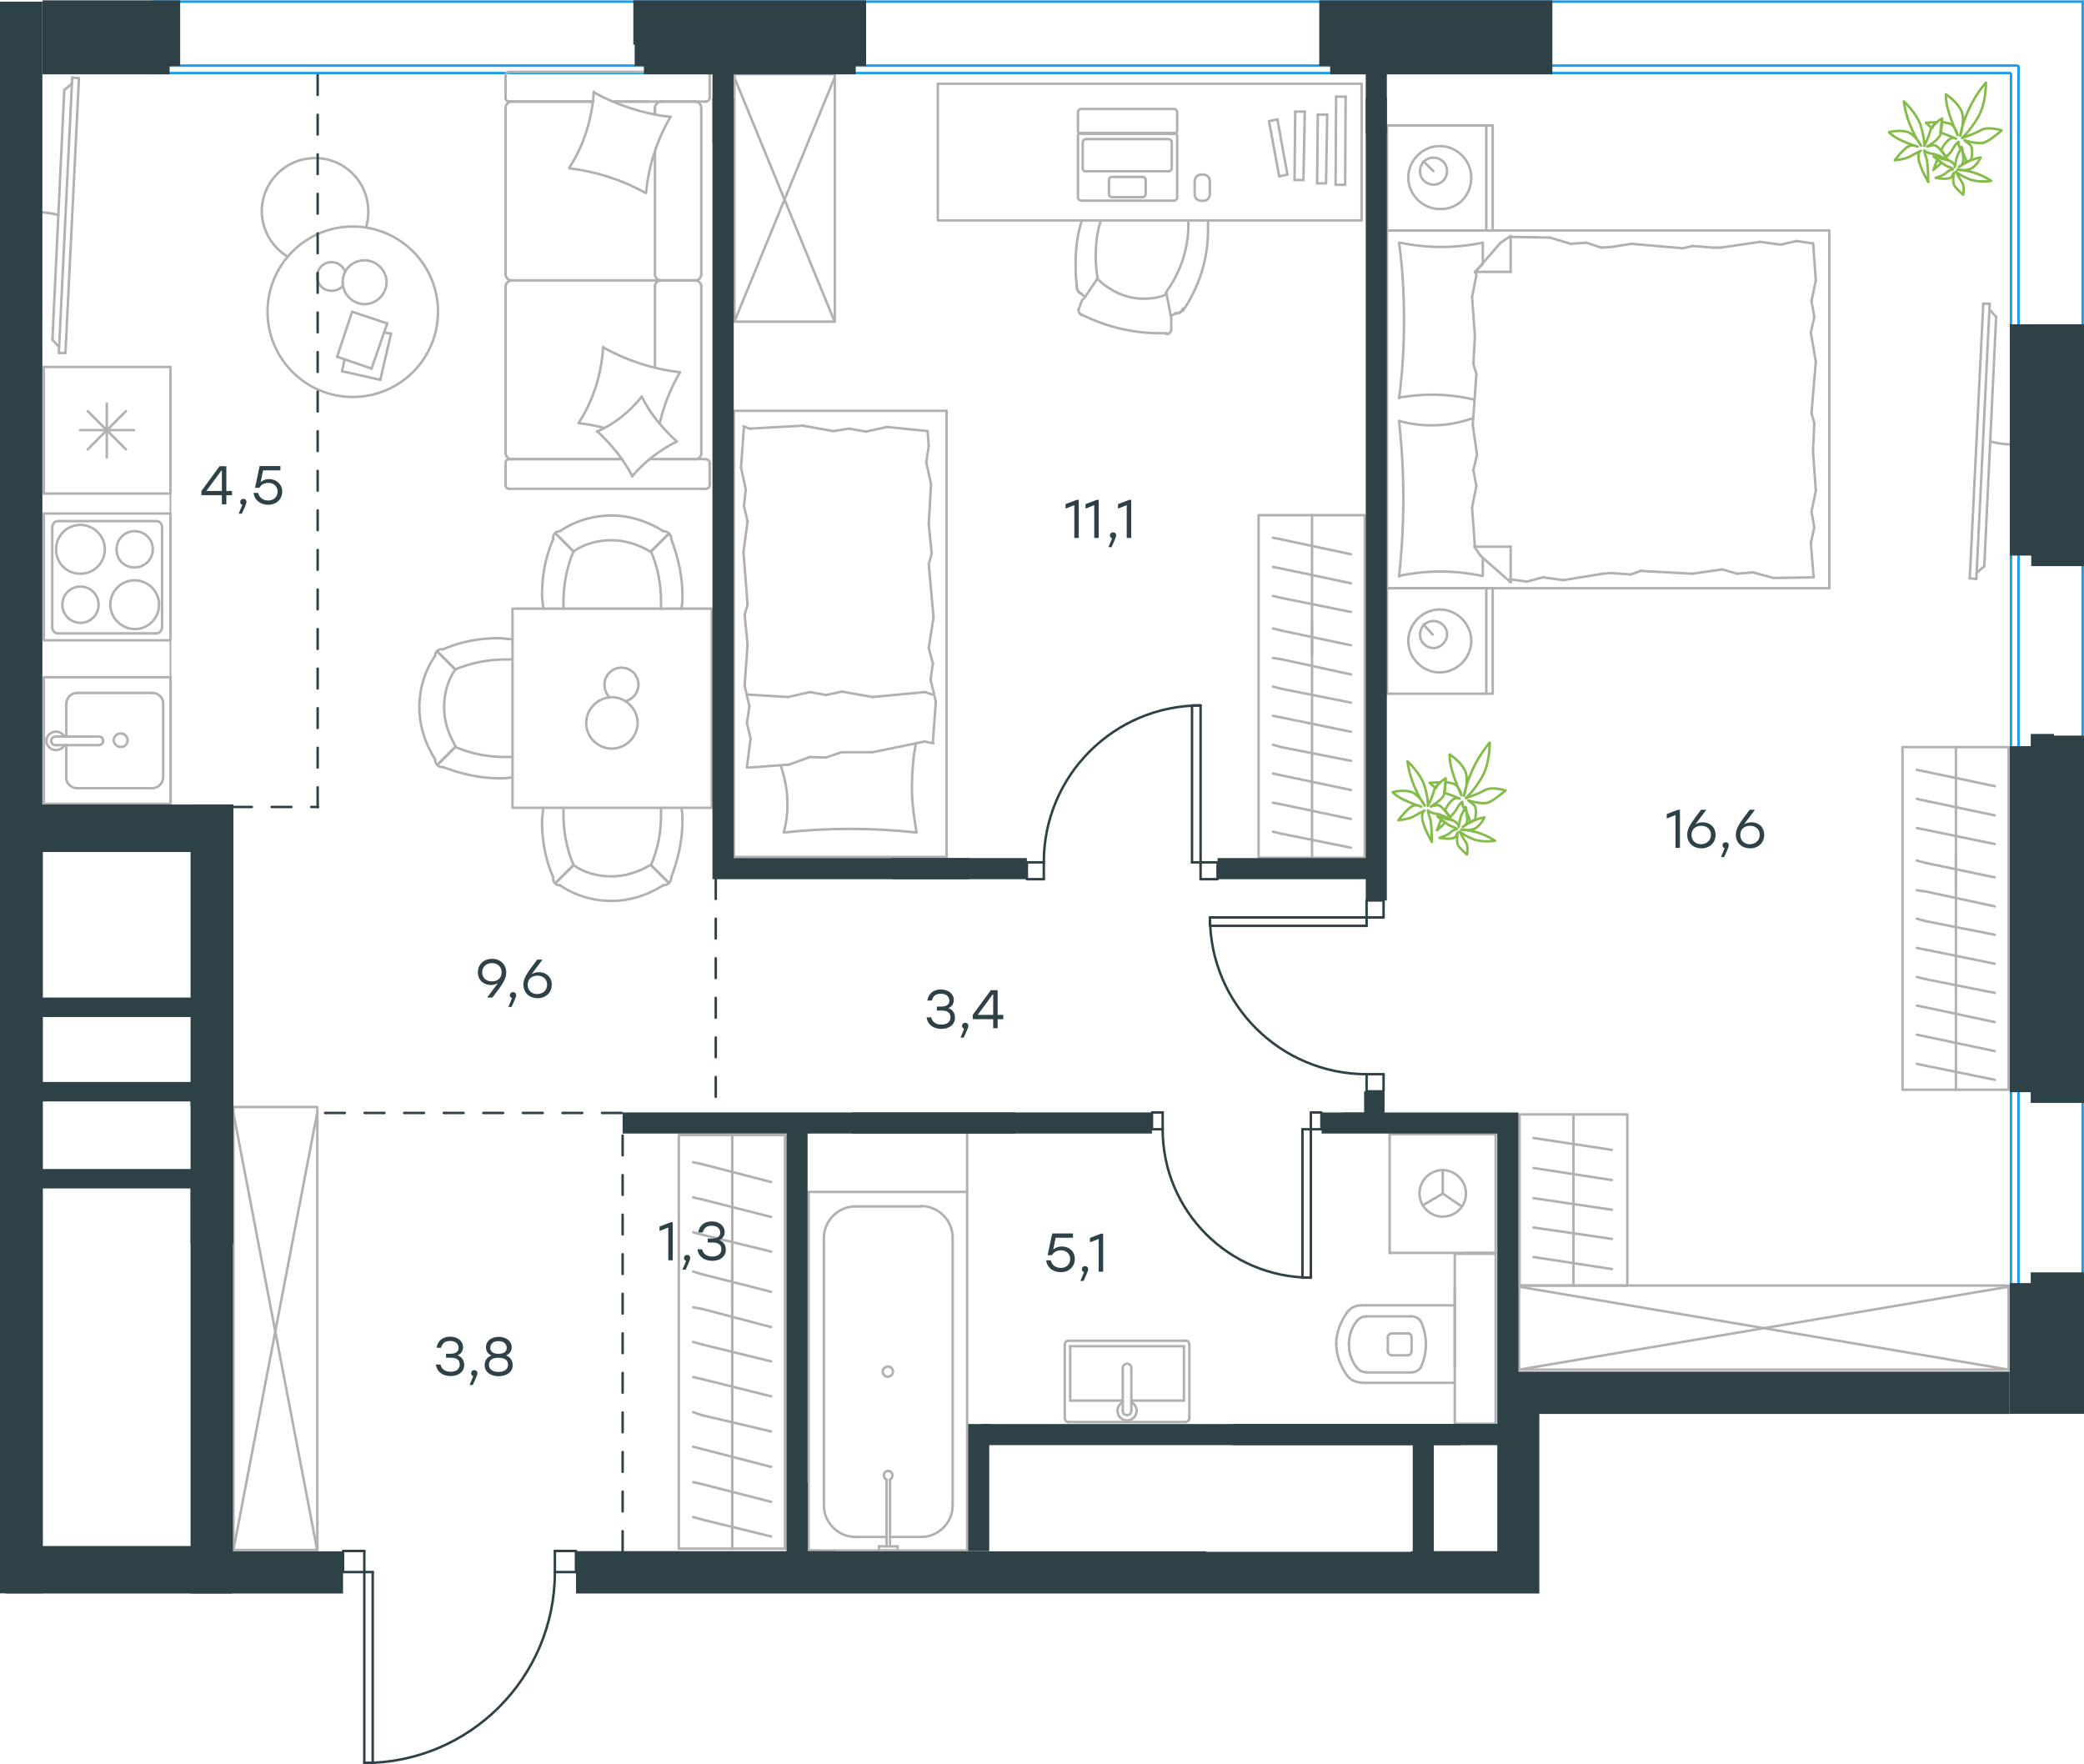 <?xml version="1.0" encoding="utf-8"?>
<!-- Generator: Adobe Illustrator 26.5.0, SVG Export Plug-In . SVG Version: 6.00 Build 0)  -->
<svg version="1.1" id="Слой_1" xmlns="http://www.w3.org/2000/svg" xmlns:xlink="http://www.w3.org/1999/xlink" x="0px" y="0px"
	 viewBox="0 0 1264.2 1070.1" style="enable-background:new 0 0 1264.2 1070.1;" xml:space="preserve">
<style type="text/css">
	.st0{fill:none;stroke:#B2B1B0;stroke-width:1.5;stroke-linecap:round;stroke-linejoin:round;stroke-miterlimit:22.926;}
	.st1{fill:none;stroke:#1D9CEB;stroke-width:1.5;stroke-linecap:round;stroke-linejoin:round;stroke-miterlimit:22.926;}
	.st2{fill:none;stroke:#B2B1B0;stroke-width:1.102;stroke-linecap:round;stroke-linejoin:round;stroke-miterlimit:22.926;}
	.st3{fill:none;stroke:#2D4146;stroke-width:1.5;stroke-linecap:round;stroke-linejoin:round;stroke-miterlimit:10;}
	
		.st4{fill:none;stroke:#2D4146;stroke-width:1.5;stroke-linecap:round;stroke-linejoin:round;stroke-miterlimit:10;stroke-dasharray:12;}
	.st5{fill:#2D4146;}
	.st6{fill:none;stroke:#84BC4A;stroke-width:1.5;stroke-linecap:round;stroke-linejoin:round;stroke-miterlimit:22.926;}
	.st7{enable-background:new    ;}
</style>
<g>
	<line class="st0" x1="444.2" y1="688.5" x2="444.2" y2="791"/>
	<line class="st0" x1="420.5" y1="747.5" x2="426.1" y2="749"/>
	<line class="st0" x1="426.1" y1="749" x2="467.8" y2="759.2"/>
	<line class="st0" x1="420.5" y1="726.3" x2="426.1" y2="727.6"/>
	<line class="st0" x1="426.1" y1="727.6" x2="467.8" y2="738.2"/>
	<line class="st0" x1="420.5" y1="705" x2="426.1" y2="706.2"/>
	<line class="st0" x1="426.1" y1="706.2" x2="467.8" y2="717"/>
	<rect x="411.8" y="688.5" class="st0" width="64.4" height="250.9"/>
	<line class="st0" x1="444.2" y1="766.5" x2="444.2" y2="939.2"/>
	<line class="st0" x1="420.5" y1="920.2" x2="426.1" y2="921.8"/>
	<line class="st0" x1="426.1" y1="921.8" x2="467.8" y2="932"/>
	<line class="st0" x1="420.5" y1="899" x2="426.1" y2="900.3"/>
	<line class="st0" x1="426.1" y1="900.3" x2="467.8" y2="911"/>
	<line class="st0" x1="420.5" y1="877.6" x2="426.1" y2="879"/>
	<line class="st0" x1="426.1" y1="879" x2="467.8" y2="889.8"/>
	<line class="st0" x1="420.5" y1="856.6" x2="426.1" y2="858.5"/>
	<line class="st0" x1="426.1" y1="858.5" x2="467.8" y2="868.3"/>
	<line class="st0" x1="420.5" y1="835.3" x2="426.1" y2="836.6"/>
	<line class="st0" x1="426.1" y1="836.6" x2="467.8" y2="847"/>
	<line class="st0" x1="420.5" y1="814" x2="426.1" y2="815.6"/>
	<line class="st0" x1="426.1" y1="815.6" x2="467.8" y2="825.8"/>
	<line class="st0" x1="420.5" y1="793" x2="426.1" y2="794"/>
	<line class="st0" x1="426.1" y1="794" x2="467.8" y2="805"/>
	<line class="st0" x1="426.1" y1="773" x2="467.8" y2="783.6"/>
	<line class="st0" x1="420.5" y1="771.3" x2="426.1" y2="773"/>
</g>
<line class="st1" x1="92.6" y1="1" x2="1262.8" y2="1"/>
<line class="st1" x1="92.6" y1="39.8" x2="1223.9" y2="39.8"/>
<line class="st1" x1="92.6" y1="44.3" x2="1219.4" y2="44.3"/>
<line class="st1" x1="1263.4" y1="0.8" x2="1263.4" y2="842.1"/>
<line class="st1" x1="1219.9" y1="44.8" x2="1219.9" y2="842.1"/>
<line class="st1" x1="1224.5" y1="40.2" x2="1224.5" y2="842.1"/>
<g>
	<line class="st0" x1="841.4" y1="139.8" x2="841.4" y2="76.1"/>
	<line class="st0" x1="905.5" y1="76.1" x2="905.5" y2="139.8"/>
	<line class="st0" x1="905.5" y1="139.8" x2="841.4" y2="139.8"/>
	<line class="st0" x1="841.4" y1="76.1" x2="905.5" y2="76.1"/>
	<line class="st0" x1="869.5" y1="103.8" x2="863.5" y2="97.8"/>
	<line class="st0" x1="901.6" y1="76.1" x2="901.6" y2="139.8"/>
	<path class="st0" d="M892.5,107.7c0-10.4-8.7-19.1-19.1-19.1s-19.1,8.7-19.1,19.1s8.7,19.1,19.1,19.1
		C884.3,127.2,892.5,118.6,892.5,107.7z"/>
	<path class="st0" d="M877.8,103.8c0-4.8-3.9-8.2-8.2-8.2c-4.8,0-8.2,3.9-8.2,8.2c0,4.8,3.9,8.2,8.2,8.2
		C873.9,112.1,877.8,108.6,877.8,103.8z"/>
	<line class="st0" x1="841.4" y1="356.8" x2="841.4" y2="139.8"/>
	<line class="st0" x1="899.5" y1="338.4" x2="899.5" y2="349.3"/>
	<line class="st0" x1="894.7" y1="164.9" x2="916.4" y2="164.9"/>
	<line class="st0" x1="899.5" y1="160.1" x2="894.7" y2="164.9"/>
	<line class="st0" x1="1109.7" y1="356.8" x2="841.4" y2="356.8"/>
	<line class="st0" x1="916.4" y1="143.2" x2="916.4" y2="164.9"/>
	<line class="st0" x1="841.4" y1="139.8" x2="1109.7" y2="139.8"/>
	<line class="st0" x1="916.4" y1="353.2" x2="898.2" y2="337.2"/>
	<line class="st0" x1="898.2" y1="337.2" x2="894.3" y2="331.6"/>
	<line class="st0" x1="899.5" y1="147.2" x2="899.5" y2="159.8"/>
	<line class="st0" x1="894.7" y1="331.6" x2="916.4" y2="331.6"/>
	<line class="st0" x1="894.7" y1="165.2" x2="910.3" y2="147.2"/>
	<line class="st0" x1="910.3" y1="147.2" x2="916.4" y2="143.2"/>
	<line class="st0" x1="916.4" y1="353.2" x2="916.4" y2="331.6"/>
	<line class="st0" x1="1100.6" y1="256.6" x2="1099.8" y2="273.5"/>
	<line class="st0" x1="1098.5" y1="201.7" x2="1101.5" y2="219.4"/>
	<line class="st0" x1="1098.9" y1="182.7" x2="1100.6" y2="192.2"/>
	<line class="st0" x1="1100.6" y1="192.2" x2="1098.5" y2="201.7"/>
	<line class="st0" x1="1098.9" y1="250.7" x2="1100.6" y2="256.6"/>
	<line class="st0" x1="1101.5" y1="219.4" x2="1098.9" y2="250.7"/>
	<line class="st0" x1="1099.9" y1="147.6" x2="1101.5" y2="170.1"/>
	<line class="st0" x1="1101.5" y1="170.1" x2="1098.9" y2="182.7"/>
	<line class="st0" x1="1098.5" y1="329.4" x2="1100.2" y2="350.2"/>
	<line class="st0" x1="1098.9" y1="310.3" x2="1100.6" y2="319.9"/>
	<line class="st0" x1="1100.6" y1="319.9" x2="1098.5" y2="329.4"/>
	<line class="st0" x1="1099.8" y1="273.5" x2="1101.5" y2="297.8"/>
	<line class="st0" x1="1101.5" y1="297.8" x2="1098.9" y2="310.3"/>
	<line class="st0" x1="1109.7" y1="356.8" x2="1109.7" y2="139.8"/>
	<path class="st0" d="M848.7,255.3c1.7,15.6,2.6,31.2,2.6,47.2c0,15.6-0.9,31.6-2.6,47.2"/>
	<path class="st0" d="M893.7,253.6c-8.7,3-16.3,4.4-25.5,4.4c-6.5,0-13-0.9-19.1-2.6"/>
	<path class="st0" d="M848.7,349.3c8.2-1.7,16.9-2.6,25.1-2.6c8.7,0,16.9,0.9,25.1,2.6"/>
	<path class="st0" d="M848.7,241.1c6.5-0.9,13-1.7,19.1-1.7c9.1,0,17.8,0.9,26.4,3"/>
	<line class="st0" x1="971.4" y1="150.2" x2="977.5" y2="149.8"/>
	<line class="st0" x1="952.8" y1="147.9" x2="962.3" y2="147.2"/>
	<line class="st0" x1="962.3" y1="147.2" x2="971.4" y2="150.2"/>
	<line class="st0" x1="916.4" y1="143.7" x2="940.2" y2="144.1"/>
	<line class="st0" x1="940.2" y1="144.1" x2="952.8" y2="147.9"/>
	<line class="st0" x1="1026.9" y1="149.2" x2="1038.6" y2="150.2"/>
	<line class="st0" x1="977.5" y1="149.8" x2="989.6" y2="147.9"/>
	<line class="st0" x1="1020.9" y1="150.6" x2="1026.9" y2="149.2"/>
	<line class="st0" x1="989.6" y1="147.9" x2="1020.9" y2="150.6"/>
	<line class="st0" x1="1038.6" y1="150.2" x2="1043.8" y2="150.2"/>
	<line class="st0" x1="1080.2" y1="148.4" x2="1089.8" y2="146.2"/>
	<line class="st0" x1="1089.8" y1="146.2" x2="1099.3" y2="147.6"/>
	<line class="st0" x1="1043.8" y1="150.2" x2="1067.7" y2="146.7"/>
	<line class="st0" x1="1067.7" y1="146.7" x2="1080.2" y2="148.4"/>
	<line class="st0" x1="1044.7" y1="345.4" x2="1038.6" y2="346.3"/>
	<line class="st0" x1="1063.3" y1="347.2" x2="1053.8" y2="348"/>
	<line class="st0" x1="1053.8" y1="348" x2="1044.7" y2="345.4"/>
	<line class="st0" x1="1100.2" y1="350.2" x2="1075.9" y2="350.6"/>
	<line class="st0" x1="1075.9" y1="350.6" x2="1063.3" y2="347.2"/>
	<line class="st0" x1="989.2" y1="348.5" x2="977.5" y2="347.6"/>
	<line class="st0" x1="1038.6" y1="346.3" x2="1026.5" y2="348"/>
	<line class="st0" x1="995.3" y1="346.3" x2="989.2" y2="348.5"/>
	<line class="st0" x1="1026.5" y1="348" x2="995.3" y2="346.3"/>
	<line class="st0" x1="977.5" y1="347.6" x2="972.3" y2="348"/>
	<line class="st0" x1="916.8" y1="351.5" x2="915.9" y2="351.5"/>
	<line class="st0" x1="935.9" y1="350.2" x2="926.3" y2="352.8"/>
	<line class="st0" x1="926.3" y1="352.8" x2="916.8" y2="351.5"/>
	<line class="st0" x1="972.3" y1="348" x2="948.4" y2="351.9"/>
	<line class="st0" x1="948.4" y1="351.9" x2="935.9" y2="350.2"/>
	<path class="st0" d="M848.7,147.2c2.2,15.6,3,31.2,3,47.2c0,15.6-0.9,31.6-3,47.2"/>
	<path class="st0" d="M899.5,147.2c-8.2,1.7-16.9,2.6-25.1,2.6c-8.7,0-16.9-0.9-25.1-2.6"/>
	<line class="st0" x1="893.8" y1="220.8" x2="894.7" y2="203.9"/>
	<line class="st0" x1="896" y1="275.8" x2="893.4" y2="257.9"/>
	<line class="st0" x1="895.6" y1="294.8" x2="893.8" y2="285.2"/>
	<line class="st0" x1="893.8" y1="285.2" x2="896" y2="275.8"/>
	<line class="st0" x1="895.6" y1="226.9" x2="893.8" y2="220.8"/>
	<line class="st0" x1="893.4" y1="257.9" x2="895.6" y2="226.9"/>
	<line class="st0" x1="894.7" y1="331.6" x2="893" y2="307.8"/>
	<line class="st0" x1="893" y1="307.8" x2="895.6" y2="294.8"/>
	<line class="st0" x1="895.6" y1="167.1" x2="895.1" y2="164.9"/>
	<line class="st0" x1="894.7" y1="203.9" x2="893" y2="180.1"/>
	<line class="st0" x1="893" y1="180.1" x2="895.6" y2="167.1"/>
	<line class="st0" x1="841.4" y1="420.8" x2="841.4" y2="356.8"/>
	<line class="st0" x1="905.5" y1="356.8" x2="905.5" y2="420.8"/>
	<line class="st0" x1="905.1" y1="420.8" x2="841.4" y2="420.8"/>
	<line class="st0" x1="841.4" y1="356.8" x2="905.1" y2="356.8"/>
	<line class="st0" x1="869.1" y1="384.9" x2="863.5" y2="378.8"/>
	<line class="st0" x1="901.6" y1="356.8" x2="901.6" y2="420.8"/>
	<path class="st0" d="M892.5,388.8c0-10.4-8.7-19.1-19.1-19.1s-19.1,8.7-19.1,19.1s8.7,19.1,19.1,19.1
		C883.8,407.8,892.5,399.1,892.5,388.8z"/>
	<path class="st0" d="M877.8,384.9c0-4.8-3.9-8.2-8.2-8.2c-4.8,0-8.2,3.9-8.2,8.2c0,4.8,3.9,8.2,8.2,8.2
		C873.9,393.1,877.8,389.2,877.8,384.9z"/>
</g>
<g>
	<line class="st0" x1="529.2" y1="422.8" x2="510.8" y2="419.5"/>
	<line class="st0" x1="501.1" y1="421.6" x2="491.3" y2="419.8"/>
	<line class="st0" x1="510.8" y1="419.5" x2="501.1" y2="421.6"/>
	<line class="st0" x1="565.5" y1="421.3" x2="561.2" y2="419.8"/>
	<line class="st0" x1="561.2" y1="419.8" x2="529.2" y2="422.8"/>
	<line class="st0" x1="478" y1="422.8" x2="453.5" y2="421.3"/>
	<line class="st0" x1="491.3" y1="419.8" x2="478" y2="422.8"/>
	<line class="st0" x1="453.5" y1="391" x2="451.7" y2="372.9"/>
	<line class="st0" x1="451" y1="334.8" x2="453.5" y2="316.3"/>
	<line class="st0" x1="451.3" y1="306.9" x2="452.4" y2="296.8"/>
	<line class="st0" x1="453.5" y1="316.3" x2="451.3" y2="306.9"/>
	<line class="st0" x1="451.7" y1="372.9" x2="453.5" y2="366.8"/>
	<line class="st0" x1="453.5" y1="366.8" x2="451" y2="334.8"/>
	<line class="st0" x1="449.5" y1="283.5" x2="451.3" y2="259"/>
	<line class="st0" x1="452.4" y1="296.8" x2="449.5" y2="283.5"/>
	<line class="st0" x1="453.1" y1="438.6" x2="454.6" y2="428.5"/>
	<line class="st0" x1="451.7" y1="415.9" x2="453.5" y2="391"/>
	<line class="st0" x1="454.6" y1="428.5" x2="451.7" y2="415.9"/>
	<line class="st0" x1="563.4" y1="318.1" x2="565.2" y2="335.8"/>
	<line class="st0" x1="566.3" y1="374.4" x2="563.4" y2="393.1"/>
	<line class="st0" x1="565.9" y1="402.5" x2="564.5" y2="412.3"/>
	<line class="st0" x1="563.4" y1="393.1" x2="565.9" y2="402.5"/>
	<line class="st0" x1="565.2" y1="335.8" x2="563.4" y2="342.3"/>
	<line class="st0" x1="563.4" y1="342.3" x2="566.3" y2="374.4"/>
	<line class="st0" x1="567.7" y1="425.6" x2="565.9" y2="450.1"/>
	<line class="st0" x1="564.5" y1="412.3" x2="567.7" y2="425.6"/>
	<line class="st0" x1="563.4" y1="270.5" x2="561.9" y2="280.6"/>
	<line class="st0" x1="562.7" y1="261.5" x2="563.4" y2="270.5"/>
	<line class="st0" x1="564.8" y1="293.6" x2="563.4" y2="318.1"/>
	<line class="st0" x1="561.9" y1="280.6" x2="564.8" y2="293.6"/>
	<line class="st0" x1="445.2" y1="249.2" x2="574.2" y2="249.2"/>
	<polyline class="st0" points="445.2,249.2 445.2,519.8 574.2,519.8 574.2,249.2 	"/>
	<line class="st0" x1="487" y1="258.2" x2="505.4" y2="261.5"/>
	<line class="st0" x1="515.1" y1="260" x2="525.2" y2="261.8"/>
	<line class="st0" x1="505.4" y1="261.5" x2="515.1" y2="260"/>
	<line class="st0" x1="451" y1="258.6" x2="454.6" y2="260"/>
	<line class="st0" x1="454.6" y1="260" x2="487" y2="258.2"/>
	<line class="st0" x1="538.2" y1="259" x2="562.7" y2="261.5"/>
	<line class="st0" x1="525.2" y1="261.8" x2="538.2" y2="259"/>
	<line class="st0" x1="453.1" y1="465.6" x2="455.3" y2="448"/>
	<line class="st0" x1="455.3" y1="448" x2="453.1" y2="438.6"/>
	<line class="st0" x1="529.2" y1="456.3" x2="510.4" y2="456.3"/>
	<line class="st0" x1="501.1" y1="459.5" x2="491.3" y2="459.2"/>
	<line class="st0" x1="510.4" y1="456.3" x2="501.1" y2="459.5"/>
	<line class="st0" x1="566.3" y1="450.9" x2="560.9" y2="449.8"/>
	<line class="st0" x1="560.9" y1="449.8" x2="529.2" y2="456.3"/>
	<line class="st0" x1="478.7" y1="463.8" x2="454.2" y2="465.6"/>
	<line class="st0" x1="491.3" y1="459.2" x2="478.7" y2="463.8"/>
	<line class="st0" x1="574.2" y1="455.9" x2="574.2" y2="519.8"/>
	<path class="st0" d="M475.5,505c13.3-1.5,26.6-2.2,40.2-2.2c13.3,0,26.9,0.7,40.2,2.2"/>
	<path class="st0" d="M473.6,464.4c2.6,7.7,4.1,15.3,4.1,23.4c0,5.7-0.7,11.5-2.2,16.8"/>
	<path class="st0" d="M556,505c-1.5-8.8-2.8-18.1-2.8-26.9c0-9.3,0.8-19.2,2.4-26.9"/>
</g>
<g>
	<line class="st0" x1="397.3" y1="92.2" x2="397.3" y2="166.6"/>
	<line class="st0" x1="306.7" y1="294.3" x2="306.7" y2="280.8"/>
	<line class="st0" x1="306.7" y1="274.8" x2="306.7" y2="173.6"/>
	<line class="st0" x1="372.2" y1="61.6" x2="393.5" y2="61.6"/>
	<line class="st0" x1="310.5" y1="61.6" x2="359.9" y2="61.6"/>
	<line class="st0" x1="310.5" y1="278.5" x2="377.3" y2="278.5"/>
	<line class="st0" x1="400.7" y1="170.1" x2="422" y2="170.1"/>
	<line class="st0" x1="397.3" y1="173.6" x2="397.3" y2="222.8"/>
	<line class="st0" x1="430.5" y1="45.8" x2="430.5" y2="59.4"/>
	<line class="st0" x1="422" y1="170.1" x2="400.7" y2="170.1"/>
	<line class="st0" x1="425.4" y1="274.8" x2="425.4" y2="173.6"/>
	<line class="st0" x1="377.3" y1="278.5" x2="308.9" y2="278.5"/>
	<line class="st0" x1="306.7" y1="166.6" x2="306.7" y2="65.4"/>
	<line class="st0" x1="306.7" y1="59.4" x2="306.7" y2="45.8"/>
	<line class="st0" x1="397.3" y1="65.4" x2="397.3" y2="69.2"/>
	<line class="st0" x1="428" y1="61.6" x2="372.2" y2="61.6"/>
	<line class="st0" x1="397.3" y1="65.4" x2="397.3" y2="69.2"/>
	<line class="st0" x1="422" y1="61.6" x2="400.7" y2="61.6"/>
	<line class="st0" x1="422" y1="170.1" x2="400.7" y2="170.1"/>
	<line class="st0" x1="425.4" y1="166.6" x2="425.4" y2="65.4"/>
	<line class="st0" x1="359.9" y1="61.6" x2="308.9" y2="61.6"/>
	<line class="st0" x1="428" y1="296.5" x2="308.9" y2="296.5"/>
	<line class="st0" x1="430.5" y1="280.8" x2="430.5" y2="294.3"/>
	<line class="st0" x1="393.9" y1="278.5" x2="428" y2="278.5"/>
	<line class="st0" x1="400.7" y1="170.1" x2="310.5" y2="170.1"/>
	<line class="st0" x1="400.7" y1="278.5" x2="422" y2="278.5"/>
	<path class="st0" d="M428,61.6c1.8,0,2.5-1.3,2.5-2.2"/>
	<path class="st0" d="M308.9,278.5c-1.6,0-2.2,1.3-2.2,2.2"/>
	<path class="st0" d="M430.5,280.8c0-1.6-1.3-2.2-2.2-2.2"/>
	<path class="st0" d="M397.3,166.6c0,1.7,1.6,3.5,3.8,3.5"/>
	<path class="st0" d="M422,278.5c1.7,0,3.5-1.6,3.5-3.8"/>
	<path class="st0" d="M425.4,65.4c0-1.9-1.6-3.8-3.8-3.8"/>
	<path class="st0" d="M306.7,166.6c0,1.7,1.6,3.5,3.8,3.5"/>
	<path class="st0" d="M421.6,170.1c1.9,0,3.8-1.4,3.8-3.5"/>
	<path class="st0" d="M310.5,170.1c-1.9,0-3.8,1.6-3.8,3.8"/>
	<path class="st0" d="M430.5,45.8c0-1.6-1.3-2.2-2.2-2.2H308.9c-1.6,0-2.2,1.3-2.2,2.2"/>
	<path class="st0" d="M425.4,173.6c0-1.7-1.6-3.5-3.8-3.5"/>
	<path class="st0" d="M306.7,294.3c0,1.6,1.3,2.2,2.2,2.2"/>
	<path class="st0" d="M310.5,61.6c-1.9,0-3.8,1.6-3.8,3.8"/>
	<path class="st0" d="M306.7,59.4c0,1.6,1.3,2.2,2.2,2.2"/>
	<path class="st0" d="M306.7,274.8c0,1.9,1.6,3.8,3.8,3.8"/>
	<path class="st0" d="M401.5,61.6c-2.1,0-4.2,1.6-4.2,3.8"/>
	<path class="st0" d="M401.1,170.1c-1.9,0-3.8,1.4-3.8,3.5"/>
	<path class="st0" d="M428,296.5c1.8,0,2.5-1.3,2.5-2.2"/>
	<path class="st0" d="M391.6,117c-14.2-7.9-30.1-13-46.2-14.9"/>
	<path class="st0" d="M383.6,288.9c-5.4-10.4-12.7-19.3-21.2-27.2"/>
	<path class="st0" d="M362.1,261.8c10.4-4.4,19.9-12,27.2-21.2"/>
	<path class="st0" d="M345.3,101.8c8.9-13.6,13.9-29.7,14.9-46.2"/>
	<path class="st0" d="M366.2,210.9c14.2,7.9,30.1,13,46.2,14.9"/>
	<path class="st0" d="M412.5,225.8c-5.7,9.8-9.8,19.9-12.3,31"/>
	<path class="st0" d="M351,256.6c8.9-13.6,13.9-29.7,14.9-46.2"/>
	<path class="st0" d="M360.2,56c14.2,7.9,30.1,13,46.2,14.9"/>
	<path class="st0" d="M406.8,70.8c-8.2,13.9-13.3,29.7-14.9,46.2"/>
	<path class="st0" d="M389.3,240.6c5.1,10.4,12.7,19.3,21.2,27.2"/>
	<path class="st0" d="M366.2,259.5c-4.7-1.3-10.1-2.2-14.9-2.8"/>
	<path class="st0" d="M410.6,267.8c-10.4,5.1-19.6,12.3-27.2,21.2"/>
</g>
<g>
	<line class="st0" x1="882.5" y1="829.1" x2="882.5" y2="781.8"/>
	<g>
		<line class="st0" x1="826" y1="838.8" x2="882.5" y2="838.8"/>
		<line class="st0" x1="855.8" y1="798.5" x2="829.1" y2="798.5"/>
		<line class="st0" x1="829.1" y1="832.5" x2="855.8" y2="832.5"/>
		<line class="st0" x1="854.2" y1="808.8" x2="844.5" y2="808.8"/>
		<line class="st0" x1="844.5" y1="822.1" x2="854.2" y2="822.1"/>
		<line class="st0" x1="856.3" y1="819.5" x2="856.3" y2="811.3"/>
		<line class="st0" x1="882.5" y1="791.8" x2="826" y2="791.8"/>
		<line class="st0" x1="841.9" y1="811.3" x2="841.9" y2="819.5"/>
		<path class="st0" d="M817.3,796c-4.1,5.7-6.7,12.3-6.7,19c0,0,0,0,0,0.5"/>
		<path class="st0" d="M856.3,811.3c0-1.5-1-2.6-2.6-2.6"/>
		<path class="st0" d="M861.9,801.5c-1.5-2.1-3.6-3.1-6.2-3.1"/>
		<path class="st0" d="M844.5,808.8c-1.5,0-2.6,1-2.6,2.6"/>
		<path class="st0" d="M822.9,801.5c-3.1,4.1-4.6,8.7-4.6,13.9"/>
		<path class="st0" d="M841.9,819.5c0,1.5,1,2.6,2.6,2.6"/>
		<path class="st0" d="M853.7,822.1c1.5,0,2.6-1,2.6-2.6"/>
		<path class="st0" d="M855.8,832.5c2.6,0,4.6-1,6.2-3.1"/>
		<path class="st0" d="M861.9,829.3c2.1-4.1,3.1-9.3,3.1-13.9c0-4.6-1-9.3-3.1-13.9"/>
		<path class="st0" d="M822.9,829.3c1.5,2.1,3.6,3.1,6.2,3.1"/>
		<path class="st0" d="M810.6,815L810.6,815c0,7.2,2.6,13.9,6.7,19.5"/>
		<path class="st0" d="M826,791.8c-3.6,0-6.7,1.5-8.7,4.1"/>
		<path class="st0" d="M817.3,834.5c2.1,2.6,5.1,4.1,8.7,4.1"/>
		<path class="st0" d="M818.3,815.5L818.3,815.5c0,5.1,1.5,9.8,4.6,13.9"/>
		<path class="st0" d="M829.1,798.5c-2.6,0-4.6,1-6.2,3.1"/>
	</g>
	<rect x="882.5" y="760.5" class="st0" width="24.8" height="103.1"/>
</g>
<g>
	<line class="st0" x1="907.3" y1="688" x2="843" y2="688"/>
	<g>
		<line class="st0" x1="843" y1="760" x2="843" y2="688"/>
		<line class="st0" x1="888" y1="760" x2="907.3" y2="760"/>
		<line class="st0" x1="843" y1="760" x2="907.3" y2="760"/>
		<line class="st0" x1="875.2" y1="724" x2="886.7" y2="731.8"/>
		<line class="st0" x1="875.2" y1="724" x2="875.2" y2="709.8"/>
		<line class="st0" x1="875.2" y1="724" x2="863" y2="731.2"/>
		<path class="st0" d="M875.2,709.8c-7.8,0-14.1,6.3-14.1,14.1s6.4,14.1,14.1,14.1c7.8,0,14.1-6.3,14.1-14.1
			C889.3,716.5,883,709.8,875.2,709.8z"/>
		<line class="st0" x1="907.3" y1="760" x2="907.3" y2="688"/>
	</g>
</g>
<g>
	<line class="st0" x1="718.2" y1="816.6" x2="718.2" y2="849.6"/>
	<line class="st0" x1="718.2" y1="849.6" x2="686.3" y2="849.6"/>
	<line class="st0" x1="681.1" y1="849.6" x2="649.2" y2="849.6"/>
	<line class="st0" x1="649.2" y1="816.6" x2="718.2" y2="816.6"/>
	<line class="st0" x1="649.2" y1="849.6" x2="649.2" y2="816.6"/>
	<line class="st0" x1="648.1" y1="862.6" x2="719.3" y2="862.6"/>
	<line class="st0" x1="645.9" y1="815.8" x2="645.9" y2="860"/>
	<line class="st0" x1="719.3" y1="813.3" x2="648.1" y2="813.3"/>
	<line class="st0" x1="721.5" y1="860" x2="721.5" y2="815.8"/>
	<path class="st0" d="M721.5,815.8c0-1.5-0.9-2.6-2.2-2.6"/>
	<path class="st0" d="M648.1,813.3c-1.3,0-2.2,1-2.2,2.6"/>
	<path class="st0" d="M645.9,860c0,1.5,0.9,2.6,2.2,2.6"/>
	<path class="st0" d="M719.3,862.6c0.9,0,2.2-1,2.2-2.6"/>
	<line class="st0" x1="681.1" y1="829.8" x2="681.1" y2="855.3"/>
	<line class="st0" x1="686.3" y1="855.3" x2="686.3" y2="829.8"/>
	<path class="st0" d="M681.1,829.8L681.1,829.8c0-1.5,1.2-2.6,2.6-2.6c1.5,0,2.6,1.2,2.6,2.6l0,0"/>
	<path class="st0" d="M686.3,850.6c2,1,3.2,3,3.2,5.2c0,3.2-2.6,5.8-5.8,5.8c-3.2,0-5.8-2.6-5.8-5.8c0-2.2,1.2-4.2,3.2-5.2"/>
	<path class="st0" d="M686.3,855.3c0,0.1,0,0.3,0,0.4c0,1.5-1.2,2.7-2.6,2.7c-1.5,0-2.7-1.2-2.7-2.7c0-0.1,0-0.3,0-0.4"/>
</g>
<g>
	<line class="st0" x1="537" y1="932.3" x2="518.8" y2="932.3"/>
	<line class="st0" x1="558.9" y1="932.3" x2="539.9" y2="932.3"/>
	<line class="st0" x1="499.8" y1="913.3" x2="499.8" y2="750.6"/>
	<line class="st0" x1="518.8" y1="731.8" x2="558.9" y2="731.8"/>
	<line class="st0" x1="586.7" y1="723" x2="586.7" y2="940.5"/>
	<line class="st0" x1="490.5" y1="723" x2="586.7" y2="723"/>
	<line class="st0" x1="577.9" y1="750.6" x2="577.9" y2="913.3"/>
	<line class="st0" x1="490.5" y1="940.5" x2="490.5" y2="723"/>
	<line class="st0" x1="586.7" y1="940.5" x2="490.5" y2="940.5"/>
	<path class="st0" d="M518.8,731.8c-10.3,0-19,8.7-19,19"/>
	<path class="st0" d="M558.9,932.3c10.3,0,19-8.7,19-19"/>
	<path class="st0" d="M577.9,750.6c0-10.3-8.7-19-19-19"/>
	<path class="st0" d="M499.8,913.3c0,10.3,8.7,19,19,19"/>
	<line class="st0" x1="496.2" y1="940.5" x2="493.6" y2="940.5"/>
	<line class="st0" x1="537.8" y1="938" x2="537.8" y2="897.5"/>
	<line class="st0" x1="539.9" y1="897.5" x2="539.9" y2="938"/>
	<line class="st0" x1="544.5" y1="940.5" x2="533.2" y2="940.5"/>
	<line class="st0" x1="533.2" y1="940.5" x2="533.2" y2="938"/>
	<line class="st0" x1="533.2" y1="938" x2="544.5" y2="938"/>
	<line class="st0" x1="544.5" y1="938" x2="544.5" y2="940.5"/>
	<path class="st0" d="M539.9,897.5c1-0.5,1.5-1.5,1.5-2.6c0-1.5-1-2.6-2.6-2.6c-1.5,0-2.6,1-2.6,2.6c0,1,0.5,2.1,1.5,2.6"/>
	<path class="st0" d="M538.6,835.1c1.7,0,3.1-1.4,3.1-3.1s-1.4-3.1-3.1-3.1s-3.1,1.4-3.1,3.1C535.5,834,536.9,835.1,538.6,835.1z"/>
</g>
<line class="st0" x1="586.7" y1="723" x2="586.7" y2="687.8"/>
<g>
	<rect x="141.6" y="671.5" class="st0" width="50.9" height="268.7"/>
	<line class="st0" x1="141.6" y1="940.2" x2="192.4" y2="675.1"/>
	<line class="st0" x1="141.6" y1="675.1" x2="192.4" y2="940.2"/>
</g>
<g>
	<rect x="921.5" y="779.8" class="st0" width="297" height="51"/>
	<line class="st0" x1="921.5" y1="830.8" x2="1218.5" y2="780.5"/>
	<line class="st0" x1="921.5" y1="780.5" x2="1218.5" y2="830.8"/>
</g>
<g>
	<rect x="921.8" y="676" class="st0" width="65.4" height="103.8"/>
	<line class="st0" x1="954.5" y1="779.8" x2="954.5" y2="676"/>
	<line class="st0" x1="977.8" y1="697.5" x2="930.3" y2="690.3"/>
	<line class="st0" x1="977.8" y1="715.8" x2="930.3" y2="708.5"/>
	<line class="st0" x1="977.8" y1="733.8" x2="930.3" y2="726.8"/>
	<line class="st0" x1="977.8" y1="751.5" x2="930.3" y2="744.6"/>
	<line class="st0" x1="977.8" y1="769.8" x2="930.3" y2="762.5"/>
</g>
<g>
	<line class="st0" x1="1186.5" y1="453.2" x2="1186.5" y2="538.2"/>
	<line class="st0" x1="1162.8" y1="502.3" x2="1168.4" y2="503.4"/>
	<line class="st0" x1="1168.4" y1="503.4" x2="1210.1" y2="512"/>
	<line class="st0" x1="1162.8" y1="484.6" x2="1168.4" y2="485.8"/>
	<line class="st0" x1="1168.4" y1="485.8" x2="1210.1" y2="494.6"/>
	<line class="st0" x1="1162.8" y1="467" x2="1168.4" y2="468.1"/>
	<line class="st0" x1="1168.4" y1="468.1" x2="1210.1" y2="476.9"/>
	<rect x="1154.1" y="453.2" class="st0" width="64.4" height="207.8"/>
	<line class="st0" x1="1186.5" y1="518" x2="1186.5" y2="661"/>
	<line class="st0" x1="1162.8" y1="645.3" x2="1168.4" y2="646.5"/>
	<line class="st0" x1="1168.4" y1="646.5" x2="1210.1" y2="655"/>
	<line class="st0" x1="1162.8" y1="627.6" x2="1168.4" y2="628.8"/>
	<line class="st0" x1="1168.4" y1="628.8" x2="1210.1" y2="637.6"/>
	<line class="st0" x1="1162.8" y1="610" x2="1168.4" y2="611.1"/>
	<line class="st0" x1="1168.4" y1="611.1" x2="1210.1" y2="620"/>
	<line class="st0" x1="1162.8" y1="592.6" x2="1168.4" y2="594"/>
	<line class="st0" x1="1168.4" y1="594" x2="1210.1" y2="602.3"/>
	<line class="st0" x1="1162.8" y1="575" x2="1168.4" y2="576.1"/>
	<line class="st0" x1="1168.4" y1="576.1" x2="1210.1" y2="584.6"/>
	<line class="st0" x1="1162.8" y1="557.3" x2="1168.4" y2="558.8"/>
	<line class="st0" x1="1168.4" y1="558.8" x2="1210.1" y2="567"/>
	<line class="st0" x1="1162.8" y1="540" x2="1168.4" y2="540.8"/>
	<line class="st0" x1="1168.4" y1="540.8" x2="1210.1" y2="549.8"/>
	<line class="st0" x1="1168.4" y1="523.5" x2="1210.1" y2="532.2"/>
	<line class="st0" x1="1162.8" y1="522" x2="1168.4" y2="523.5"/>
</g>
<g>
	<path class="st0" d="M1207.3,267.8c4.4,1.1,8.8,1.8,13.2,1.8"/>
	<line class="st0" x1="1198.9" y1="351.2" x2="1207" y2="184.2"/>
	<line class="st0" x1="1203.1" y1="184.2" x2="1194.9" y2="350.8"/>
	<line class="st0" x1="1194.9" y1="350.8" x2="1198.9" y2="351.2"/>
	<line class="st0" x1="1210.9" y1="192.2" x2="1203.7" y2="343.5"/>
	<line class="st0" x1="1207" y1="187.9" x2="1210.9" y2="192.2"/>
	<line class="st0" x1="1203.7" y1="343.5" x2="1199" y2="347.5"/>
	<line class="st0" x1="1203.1" y1="184.2" x2="1207" y2="184.2"/>
</g>
<g>
	<rect x="568.9" y="50.8" class="st0" width="257.1" height="82.9"/>
	<line class="st0" x1="710.5" y1="200.2" x2="710.5" y2="193.4"/>
	<line class="st0" x1="656.5" y1="181.9" x2="654.3" y2="187.7"/>
	<line class="st0" x1="665.8" y1="168.9" x2="657.5" y2="181.2"/>
	<line class="st0" x1="707.6" y1="177.9" x2="710.5" y2="193.1"/>
	<path class="st0" d="M665.8,168.9c-0.7-4.3-1.1-8.7-1.1-13.3c0-7.6,0.7-14.1,2.9-21.3"/>
	<path class="st0" d="M732.8,134.7v5.4c0,17-5.4,33.9-15.1,48.3"/>
	<path class="st0" d="M720.9,134.2v2.2c0,14.8-5,29.2-13.7,41.1"/>
	<path class="st0" d="M707.3,178.7c-4,1.8-9,2.5-13.7,2.5c-10.4,0-20.5-4.7-28.1-12.3"/>
	<path class="st0" d="M653.2,173.2c-0.7-4.7-0.7-9-0.7-13.7c0-9,1.1-17.3,3.6-25.3"/>
	<path class="st0" d="M712.3,190.6c-0.7,0.4-1.1,0.4-1.8,0.7"/>
	<path class="st0" d="M707.6,202.1h-4.3c-16.6,0-32.8-4-47.6-11.5"/>
	<path class="st0" d="M656.1,191.2c-1.1-0.7-1.8-1.8-1.8-2.9v-0.7"/>
	<path class="st0" d="M710.5,200.2c-0.4,1.8-1.8,2.5-2.9,2.5"/>
	<path class="st0" d="M657.9,180.1c-0.7-0.7-1.1-1.1-1.8-1.8"/>
	<path class="st0" d="M717.7,187.2c-0.7,1.8-2.2,2.9-4.3,2.9h-0.7"/>
	<path class="st0" d="M656.1,178.2c-1.8-0.7-2.9-2.2-2.9-4.3v-0.7"/>
	<path class="st0" d="M656.1,178.2c-1.8-0.7-2.9-2.2-2.9-4.3v-0.7"/>
	<path class="st0" d="M717.7,187.2c-0.7,1.8-2.2,2.9-4.3,2.9h-0.7"/>
	<path class="st0" d="M653.9,79.5V67.9c0-0.7,0.7-1.8,1.8-1.8h56.6c0.7,0,1.8,0.7,1.8,1.8v11.5c0,0.7-0.7,1.8-1.8,1.8h-56.6
		C654.3,80.9,653.9,80.2,653.9,79.5z"/>
	<path class="st0" d="M656.8,102.2V86.2c0-0.7,0.7-1.8,1.8-1.8H709c0.7,0,1.8,0.7,1.8,1.8v15.9c0,0.7-0.7,1.8-1.8,1.8h-50.8
		C657.5,104,656.8,102.9,656.8,102.2z"/>
	<path class="st0" d="M672.7,117.7v-8.6c0-0.7,0.7-1.8,1.8-1.8h18.7c0.7,0,1.8,0.7,1.8,1.8v8.7c0,0.7-0.7,1.8-1.8,1.8h-18.7
		C673.4,119.5,672.7,118.8,672.7,117.7z"/>
	<path class="st0" d="M653.9,119.9V82.4c0-0.7,0.7-1.8,1.8-1.8h56.6c0.7,0,1.8,0.7,1.8,1.8v37.5c0,0.7-0.7,1.8-1.8,1.8h-56.6
		C654.3,121.2,653.9,120.6,653.9,119.9z"/>
	<line class="st0" x1="776" y1="107" x2="769.8" y2="73.5"/>
	<line class="st0" x1="785.7" y1="67.7" x2="791.5" y2="67.7"/>
	<line class="st0" x1="791.5" y1="67.7" x2="790.7" y2="109.2"/>
	<line class="st0" x1="785.3" y1="109.2" x2="785.7" y2="67.7"/>
	<line class="st0" x1="781" y1="105.9" x2="776" y2="107"/>
	<line class="st0" x1="790.7" y1="109.2" x2="785.3" y2="109.2"/>
	<line class="st0" x1="774.9" y1="72.4" x2="781" y2="105.9"/>
	<line class="st0" x1="769.8" y1="73.5" x2="774.9" y2="72.4"/>
	<line class="st0" x1="799.4" y1="69.5" x2="805.1" y2="69.5"/>
	<line class="st0" x1="805.1" y1="69.5" x2="804.4" y2="111.2"/>
	<line class="st0" x1="799" y1="111.2" x2="799.4" y2="69.5"/>
	<line class="st0" x1="804.4" y1="111.2" x2="799" y2="111.2"/>
	<line class="st0" x1="810.5" y1="58.6" x2="816.3" y2="58.6"/>
	<line class="st0" x1="816.3" y1="58.6" x2="816" y2="112.1"/>
	<line class="st0" x1="810.2" y1="112.1" x2="810.5" y2="58.6"/>
	<line class="st0" x1="816" y1="112.1" x2="810.2" y2="112.1"/>
	<path class="st0" d="M728.6,105.9h1.4c2.1,0,3.9,1.7,3.9,3.9v8.1c0,2.1-1.7,3.9-3.9,3.9h-1.4c-2.1,0-3.9-1.7-3.9-3.9v-8.1
		C724.8,107.7,726.5,105.9,728.6,105.9z"/>
</g>
<g>
	<line class="st0" x1="795.9" y1="312.5" x2="795.9" y2="397.4"/>
	<line class="st0" x1="772.2" y1="361.5" x2="777.8" y2="362.8"/>
	<line class="st0" x1="777.8" y1="362.8" x2="819.5" y2="371.2"/>
	<line class="st0" x1="772.2" y1="343.9" x2="777.8" y2="345"/>
	<line class="st0" x1="777.8" y1="345" x2="819.5" y2="353.8"/>
	<line class="st0" x1="772.2" y1="326.2" x2="777.8" y2="327.3"/>
	<line class="st0" x1="777.8" y1="327.3" x2="819.5" y2="336.2"/>
	<rect x="763.5" y="312.5" class="st0" width="64.4" height="207.8"/>
	<line class="st0" x1="795.9" y1="377.2" x2="795.9" y2="520.2"/>
	<line class="st0" x1="772.2" y1="504.5" x2="777.8" y2="505.8"/>
	<line class="st0" x1="777.8" y1="505.8" x2="819.5" y2="514.2"/>
	<line class="st0" x1="772.2" y1="486.9" x2="777.8" y2="488"/>
	<line class="st0" x1="777.8" y1="488" x2="819.5" y2="496.8"/>
	<line class="st0" x1="772.2" y1="469.2" x2="777.8" y2="470.4"/>
	<line class="st0" x1="777.8" y1="470.4" x2="819.5" y2="479.2"/>
	<line class="st0" x1="772.2" y1="451.8" x2="777.8" y2="453.3"/>
	<line class="st0" x1="777.8" y1="453.3" x2="819.5" y2="461.5"/>
	<line class="st0" x1="772.2" y1="434.2" x2="777.8" y2="435.3"/>
	<line class="st0" x1="777.8" y1="435.3" x2="819.5" y2="443.9"/>
	<line class="st0" x1="772.2" y1="416.5" x2="777.8" y2="417.9"/>
	<line class="st0" x1="777.8" y1="417.9" x2="819.5" y2="426.2"/>
	<line class="st0" x1="772.2" y1="399.1" x2="777.8" y2="400"/>
	<line class="st0" x1="777.8" y1="400" x2="819.5" y2="409.1"/>
	<line class="st0" x1="777.8" y1="382.6" x2="819.5" y2="391.4"/>
	<line class="st0" x1="772.2" y1="381.2" x2="777.8" y2="382.6"/>
</g>
<g>
	<rect x="445.5" y="45" class="st0" width="60.9" height="150.1"/>
	<line class="st0" x1="445.5" y1="195.1" x2="506.3" y2="47"/>
	<line class="st0" x1="445.5" y1="47" x2="506.3" y2="195.1"/>
</g>
<g>
	<line class="st0" x1="230.7" y1="230.4" x2="207.5" y2="225.2"/>
	<line class="st0" x1="207.5" y1="225.2" x2="209" y2="217.9"/>
	<line class="st0" x1="233" y1="201.6" x2="237.2" y2="202.4"/>
	<line class="st0" x1="237.2" y1="202.4" x2="230.7" y2="230.4"/>
	<line class="st0" x1="225.4" y1="223.6" x2="204.5" y2="216.4"/>
	<line class="st0" x1="204.5" y1="216.4" x2="213.6" y2="189.1"/>
	<line class="st0" x1="213.6" y1="189.1" x2="234.9" y2="196.2"/>
	<line class="st0" x1="234.9" y1="196.2" x2="225.4" y2="223.6"/>
	<ellipse class="st0" cx="214" cy="189.1" rx="51.7" ry="51.7"/>
	<path class="st0" d="M207.9,171.2c0,7.2,6.1,13.3,13.3,13.3s13.3-6.1,13.3-13.3s-6.1-13.3-13.3-13.3
		C213.6,157.9,207.9,163.6,207.9,171.2z"/>
	<path class="st0" d="M207.9,173.4c-1.5,1.9-4.2,3-6.8,3c-4.9,0-8.7-3.8-8.7-8.7s3.8-8.7,8.7-8.7c3.8,0,6.8,2.3,8.4,5.7"/>
	<path class="st0" d="M174.4,155.6c-9.5-5.7-15.6-16.3-15.6-27.4c0-17.9,14.5-32.3,32.3-32.3c17.9,0,32.3,14.4,32.3,32.3
		c0,3.2-0.3,6.3-1.3,9.5"/>
</g>
<g>
	<path class="st0" d="M35.4,130.4c-4.4-1.1-8.8-1.8-13.2-1.8"/>
	<line class="st0" x1="43.8" y1="47" x2="35.7" y2="214.1"/>
	<line class="st0" x1="39.7" y1="214.1" x2="47.9" y2="47.5"/>
	<line class="st0" x1="47.9" y1="47.5" x2="43.8" y2="47"/>
	<line class="st0" x1="31.8" y1="206.1" x2="39" y2="54.6"/>
	<line class="st0" x1="35.8" y1="210.4" x2="31.8" y2="206.1"/>
	<line class="st0" x1="39" y1="54.6" x2="43.8" y2="50.6"/>
	<line class="st0" x1="39.7" y1="214.1" x2="35.7" y2="214.1"/>
</g>
<g>
	<line class="st0" x1="26.6" y1="222.6" x2="26.6" y2="299.4"/>
	<line class="st0" x1="64.8" y1="244.8" x2="64.8" y2="277.5"/>
	<line class="st0" x1="76.4" y1="272.6" x2="53.2" y2="249.4"/>
	<line class="st0" x1="76.4" y1="249.4" x2="53.2" y2="272.6"/>
	<line class="st0" x1="81.3" y1="260.9" x2="48.7" y2="260.9"/>
	<line class="st0" x1="26.6" y1="299.4" x2="103.4" y2="299.4"/>
	<line class="st0" x1="103.4" y1="222.6" x2="103.4" y2="299.4"/>
	<line class="st0" x1="26.6" y1="222.6" x2="103.4" y2="222.6"/>
</g>
<g>
	<rect x="26.6" y="410.8" class="st0" width="76.9" height="76.8"/>
	<line class="st0" x1="59.9" y1="452" x2="34.2" y2="452"/>
	<line class="st0" x1="40.2" y1="446.8" x2="40.2" y2="426.6"/>
	<line class="st0" x1="99" y1="426.6" x2="99" y2="471.8"/>
	<line class="st0" x1="40.2" y1="471.8" x2="40.2" y2="452"/>
	<line class="st0" x1="92.5" y1="478.1" x2="46.7" y2="478.1"/>
	<line class="st0" x1="34.2" y1="446.8" x2="59.9" y2="446.8"/>
	<line class="st0" x1="46.7" y1="420.3" x2="92.5" y2="420.3"/>
	<path class="st0" d="M59.9,452L59.9,452c1.5,0,2.7-1.1,2.7-2.6s-1.1-2.6-2.7-2.6"/>
	<path class="st0" d="M46.7,420.3c-3.4,0-6.4,3-6.4,6.3"/>
	<path class="st0" d="M39.1,446.8c-1.1-1.9-3-3-5.3-3c-3,0-5.7,2.6-5.7,5.6s2.7,5.6,5.7,5.6c2.3,0,4.2-1.1,5.3-3"/>
	<path class="st0" d="M92.5,478.1c3.4,0,6.4-3,6.4-6.3"/>
	<path class="st0" d="M40.2,471.8c0,3.4,3,6.3,6.4,6.3"/>
	<path class="st0" d="M99,426.6c0-3.4-3-6.3-6.4-6.3"/>
	<path class="st0" d="M34.2,446.8h-0.4c-1.5,0-2.7,1.1-2.7,2.6s1.1,2.6,2.7,2.6h0.4"/>
	<path class="st0" d="M73.2,453.1c-2.3,0-4.2-1.9-4.2-4.1s1.9-4.1,4.2-4.1c2.3,0,4.2,1.9,4.2,4.1C77.4,451.6,75.5,453.1,73.2,453.1z
		"/>
</g>
<g>
	<path class="st0" d="M70.7,333.2c0-6.1,4.9-11,11-11s11,4.9,11,11s-4.9,11-11,11C75.6,344.3,70.7,339.8,70.7,333.2z"/>
	<path class="st0" d="M66.9,366.8c0-8,6.4-14.8,14.8-14.8c7.9,0,14.8,6.5,14.8,14.8c0,8-6.4,14.8-14.8,14.8
		C73.7,381.5,66.9,374.8,66.9,366.8z"/>
	<path class="st0" d="M37.8,366.8c0-6.1,4.9-11,11-11s11,4.9,11,11s-4.9,11-11,11S37.8,372.8,37.8,366.8z"/>
	<path class="st0" d="M34,333.2c0-8,6.4-14.8,14.8-14.8c7.9,0,14.8,6.5,14.8,14.8c0,8-6.4,14.8-14.8,14.8S34,341.6,34,333.2z"/>
	<line class="st0" x1="98.3" y1="380.4" x2="98.3" y2="319.9"/>
	<line class="st0" x1="35.1" y1="384.2" x2="94.9" y2="384.2"/>
	<line class="st0" x1="31.7" y1="319.9" x2="31.7" y2="380.4"/>
	<line class="st0" x1="94.9" y1="316.1" x2="35.1" y2="316.1"/>
	<path class="st0" d="M31.7,380.4L31.7,380.4c0,2.3,1.5,3.8,3.4,3.8"/>
	<path class="st0" d="M98.3,319.9L98.3,319.9c0-2.3-1.5-3.8-3.4-3.8"/>
	<path class="st0" d="M94.9,384.2L94.9,384.2c1.9,0,3.4-1.9,3.4-3.8"/>
	<path class="st0" d="M35.1,316.1L35.1,316.1c-1.9,0-3.4,1.9-3.4,3.8"/>
	<rect x="26.6" y="311.5" class="st0" width="76.8" height="76.9"/>
</g>
<line class="st2" x1="103.4" y1="299.3" x2="103.4" y2="487.1"/>
<g>
	<rect x="310.9" y="369.2" class="st0" width="120.9" height="120.8"/>
	<path class="st0" d="M347.9,334.5c6.8-4.8,15-6.8,23.2-6.8s16.4,2.7,23.2,6.8"/>
	<path class="st0" d="M329.5,369.2c0-2.7-0.7-5.4-0.7-8.2c0-11.6,2-23.1,6.8-34"/>
	<path class="st0" d="M407.2,327c4.1,10.9,6.8,22.5,6.8,34c0,2.7,0,5.4-0.7,8.2"/>
	<path class="st0" d="M341.8,369.2c0-1.4,0-2.7,0-4.1c0-10.2,2-21.1,6.1-30.6"/>
	<path class="st0" d="M394.9,334.5c4.1,9.5,6.1,19.7,6.1,30.6c0,1.4,0,2.7,0,4.1"/>
	<path class="st0" d="M339.7,322.2c8.9-6.1,19.8-9.5,31.3-9.5c10.9,0,21.8,3.4,31.3,9.5"/>
	<line class="st0" x1="347.9" y1="334.5" x2="337" y2="323.6"/>
	<line class="st0" x1="394.9" y1="334.5" x2="405.8" y2="323.6"/>
	<line class="st0" x1="347.9" y1="334.5" x2="337" y2="323.6"/>
	<line class="st0" x1="394.9" y1="334.5" x2="405.8" y2="323.6"/>
	<path class="st0" d="M402.4,322.2c2.7,0,4.8,2,4.8,4.8"/>
	<path class="st0" d="M335.6,327c-0.5-2.7,1.4-4.8,4.1-4.8"/>
	<path class="st0" d="M347.9,524.8c6.8,4.8,15,6.8,23.2,6.8s16.4-2.7,23.2-6.8"/>
	<path class="st0" d="M329.5,490c0,2.7-0.7,5.4-0.7,8.2c0,11.6,2,23.1,6.8,34"/>
	<path class="st0" d="M407.2,532.2c4.1-10.9,6.8-22.5,6.8-34c0-2.7,0-5.4-0.7-8.2"/>
	<path class="st0" d="M341.8,490c0,1.4,0,2.7,0,4.1c0,10.2,2,21.1,6.1,30.6"/>
	<path class="st0" d="M394.9,524.8c4.1-9.5,6.1-19.7,6.1-30.6c0-1.4,0-2.7,0-4.1"/>
	<path class="st0" d="M339.7,537c8.9,6.1,19.8,9.5,31.3,9.5c10.9,0,21.8-3.4,31.3-9.5"/>
	<line class="st0" x1="347.9" y1="524.8" x2="337" y2="535.6"/>
	<line class="st0" x1="394.9" y1="524.8" x2="405.8" y2="535.6"/>
	<line class="st0" x1="347.9" y1="524.8" x2="337" y2="535.6"/>
	<line class="st0" x1="394.9" y1="524.8" x2="405.8" y2="535.6"/>
	<path class="st0" d="M402.4,537c2.7,0,4.8-2,4.8-4.8"/>
	<path class="st0" d="M335.6,532.2c-0.5,2.7,1.4,4.8,4.1,4.8"/>
	<path class="st0" d="M276.2,406.1c-4.8,6.8-6.8,15-6.8,23.1c0,8.2,2.7,16.3,6.8,23.1"/>
	<path class="st0" d="M310.9,387.8c-2.7,0-5.5-0.7-8.2-0.7c-11.6,0-23.2,2-34.1,6.8"/>
	<path class="st0" d="M268.7,465.3c10.9,4.1,22.5,6.8,34.1,6.8c2.7,0,5.5,0,8.2-0.7"/>
	<path class="st0" d="M310.9,400c-1.4,0-2.7,0-4.1,0c-10.2,0-21.1,2-30.7,6.1"/>
	<path class="st0" d="M276.2,453.1c9.5,4.1,19.8,6.1,30.7,6.1c1.4,0,2.7,0,4.1,0"/>
	<path class="st0" d="M263.9,397.9c-6.1,8.8-9.5,19.7-9.5,31.3c0,10.9,3.4,21.8,9.5,31.3"/>
	<line class="st0" x1="276.2" y1="406.1" x2="265.3" y2="395.2"/>
	<line class="st0" x1="276.2" y1="453.1" x2="265.3" y2="464"/>
	<line class="st0" x1="276.2" y1="406.1" x2="265.3" y2="395.2"/>
	<line class="st0" x1="276.2" y1="453.1" x2="265.3" y2="464"/>
	<path class="st0" d="M263.9,460.6c0,2.7,2,4.8,4.8,4.8"/>
	<path class="st0" d="M268.7,393.9c-2.7-0.5-4.8,1.4-4.8,4.1"/>
	<path class="st0" d="M371.2,454.1c8.4,0,15.6-7.2,15.6-15.6s-7.2-15.6-15.6-15.6c-8.4,0-15.6,7.2-15.6,15.6
		C355.6,447.3,362.8,454.1,371.2,454.1z"/>
	<path class="st0" d="M369.7,422.9c-1.9-1.9-3-4.6-3-7.6c0-5.7,4.6-10.3,10.3-10.3s10.3,4.6,10.3,10.3c0,4.6-3,8.4-7.2,9.9"/>
</g>
<g>
	<line class="st3" x1="829" y1="561.6" x2="829" y2="556.5"/>
	<line class="st3" x1="839.3" y1="556.5" x2="829" y2="556.5"/>
	<line class="st3" x1="829" y1="651.6" x2="839.3" y2="651.6"/>
	<polyline class="st3" points="829,561.6 734,561.6 734,556.5 829,556.5 	"/>
	<polyline class="st3" points="829,556.5 829,546.2 839.3,546.2 839.3,556.5 	"/>
	<polyline class="st3" points="829,651.6 829,662 839.3,662 839.3,651.6 	"/>
	<path class="st3" d="M734,556.5c0,52.5,42.6,95.1,95.1,95.1"/>
</g>
<g>
	<line class="st3" x1="723.1" y1="523.1" x2="728.3" y2="523.1"/>
	<line class="st3" x1="728.3" y1="533.3" x2="728.3" y2="523.1"/>
	<line class="st3" x1="633.2" y1="523.1" x2="633.2" y2="533.3"/>
	<polyline class="st3" points="723.1,523.1 723.1,427.9 728.3,427.9 728.3,523.1 	"/>
	<polyline class="st3" points="728.3,523.1 738.6,523.1 738.6,533.3 728.3,533.3 	"/>
	<polyline class="st3" points="633.2,523.1 622.9,523.1 622.9,533.3 633.2,533.3 	"/>
	<path class="st3" d="M728.3,427.9c-52.5,0-95.1,42.6-95.1,95.1"/>
</g>
<line class="st3" x1="790.1" y1="685" x2="795.2" y2="685"/>
<line class="st3" x1="795.2" y1="674.8" x2="795.2" y2="685"/>
<line class="st3" x1="705.3" y1="685" x2="705.3" y2="674.8"/>
<polyline class="st3" points="790.1,685 790.1,775 795.2,775 795.2,685 "/>
<polyline class="st3" points="795.2,685 801.6,685 801.6,674.8 795.2,674.8 "/>
<polyline class="st3" points="705.3,685 698.8,685 698.8,674.8 705.3,674.8 "/>
<path class="st3" d="M705.3,685c0,49.7,40.3,90,89.9,90"/>
<g>
	<line class="st3" x1="226.1" y1="953.6" x2="221" y2="953.6"/>
	<line class="st3" x1="221" y1="940.8" x2="221" y2="953.6"/>
	<line class="st3" x1="336.6" y1="953.6" x2="336.6" y2="940.8"/>
	<polyline class="st3" points="226.1,953.6 226.1,1069.4 221,1069.4 221,953.6 	"/>
	<polyline class="st3" points="221,953.6 208.1,953.6 208.1,940.8 221,940.8 	"/>
	<polyline class="st3" points="336.6,953.6 349.4,953.6 349.4,940.8 336.6,940.8 	"/>
	<path class="st3" d="M221,1069.4c63.8,0,115.6-51.8,115.6-115.7"/>
</g>
<line class="st4" x1="192.7" y1="489.6" x2="192.7" y2="44.8"/>
<line class="st4" x1="197.2" y1="675.1" x2="380.6" y2="675.1"/>
<line class="st4" x1="377.7" y1="940.8" x2="377.7" y2="681.2"/>
<line class="st4" x1="434.2" y1="533.3" x2="434.2" y2="673"/>
<polygon class="st5" points="25.8,19.5 25.8,27.1 25.8,45.1 102.9,45.1 102.9,40 109.3,40 109.3,27.1 109.3,20.8 109.3,19.5 
	109.3,0.2 25.8,0.2 "/>
<polygon class="st5" points="1248.1,196.7 1244.9,196.7 1219.2,196.7 1219.2,203.2 1219.2,208.2 1219.2,337 1232.2,337 
	1232.2,343.4 1244.9,343.4 1249.2,343.4 1264.2,343.4 1264.2,196.7 "/>
<polygon class="st5" points="1246,445.2 1231.9,445.2 1231.9,452.6 1219.2,452.6 1219.2,662.5 1231.9,662.5 1231.9,669 1244.9,669 
	1244.9,669 1264.2,669 1264.2,446.2 1246,446.2 "/>
<g>
	<path class="st6" d="M1190.2,83.7c0,0,4.2-3.4,9.5-12.2c5.3-8.7,5-21.4,5-21.4s-5.8,6.3-10.3,16.1s-5.3,16.1-5.3,16.1
		s3.4-9.8,0.5-15.6c-3.2-5.8-9.2-9.5-9.2-9.5s-0.3,4,1.6,10.3c1.8,6.3,5.5,14.5,5.5,14.5s-1.1-5.8-5-7.1c-1.1-0.3-2.9-0.8-4.7-0.8
		c-0.3,1.8-0.3,4.5-0.8,6.3c0.3,0.3,0.8,0.3,0.8,0.3c4.2,1.3,8.7,3.4,8.7,3.4s-2.1-2.1-5.8,2.1c-1.1,1.1-2.1,2.9-3.2,4.8
		c1.1,1.3,2.4,3.2,3.2,4.2c1.8-1.8,3.4-3.7,4-5c2.1-3.7,3.4-4.2,3.4-4.2s-0.3,1.8,1.1,4.2c0.5-0.8,0.8-1.1,0.8-1.1s0.3,1.6,0.8,3.7
		c0.8,1.6,1.6,3.4,2.1,5.5c0.8-0.5,1.6-0.8,2.6-1.3l0.3-0.3c0.8-3.7,0.8-7.7-0.8-9l-3.4-2.6c0,0,9,2.9,12.7,1.1
		c3.7-1.6,10-7.1,10-7.1s-7.9-2.6-12.4-0.3C1197.1,81.6,1190.2,83.7,1190.2,83.7z M1174.9,74.2c-3.4,0-6.6,0.3-6.6,0.3
		s1.6,1.6,3.7,3.2C1172.8,76.1,1173.6,75,1174.9,74.2z M1176.3,94.6c-0.3,0.3-0.3,0.8-0.5,1.1c1.1,0.3,2.6,0.8,4,1.1l0.3-0.3
		C1179.2,95.9,1177.8,95.1,1176.3,94.6z M1175.2,96.9c-1.3,3.4-2.4,6.3-2.4,6.3s2.4-2.1,5-4.5C1177,98.2,1176,97.5,1175.2,96.9z
		 M1193.9,103c0,0.3,0.3,0.8,0.3,0.8h0.3c0-0.3,0.3-0.5,0.3-1.1C1194.2,103,1194.2,103,1193.9,103z"/>
	<path class="st6" d="M1167.3,88.5c0,0,0.3-4.2-2.1-12.2c-2.6-7.9-10.3-14.8-10.3-14.8s0.8,7.4,4.2,15.3c3.4,7.9,6.3,11.6,6.3,11.6
		s-3.4-6.9-8.7-8.5c-5.3-1.3-10.8,0.3-10.8,0.3s2.1,2.4,7.1,4.8s10.3,4,10.3,4s-2.6-1.6-5.5-0.3c-3.2,1.6-8.4,8.5-8.4,8.5
		s6.3-0.5,9.5-2.4c3.2-1.8,6.3-3.4,6.3-3.4s-1.8,0.3-1.3,5c0.5,4.8,5.8,14,5.8,14s0-11.1-1.1-14.3c-1.1-3.2-1.3-4.8-1.3-4.8
		s2.1,1.8,5.5,2.1c2.6,0.3,5.8,2.4,7.9,3.4c0.3,0.3,0.8,0.3,0.8,0.3c-1.1-1.8-5.8-9.8-9-9l-3.4,0.8c0,0,6.9-4,7.9-7.1
		c1.1-3.2,1.1-10,1.1-10s-5.8,3.4-7.1,7.4C1169.9,83.5,1167.3,88.5,1167.3,88.5z"/>
	<path class="st6" d="M1186.5,104.1c0,0,2.1,2.1,7.9,4.5s13.5,1.1,13.5,1.1s-4.5-3.2-10.6-5c-6.3-1.8-9.8-1.8-9.8-1.8s5.5,1.3,9-1.1
		c3.4-2.4,5-6.3,5-6.3s-2.4,0.3-6.1,1.8c-3.7,1.6-7.1,4-7.1,4s2.1-0.8,2.6-3.2c0.5-2.4-0.8-8.7-0.8-8.7s-2.6,4-3.2,6.6
		c-0.5,2.6-1.1,5.3-1.1,5.3s0.8-1.1-2.1-3.2s-10.8-3.2-10.8-3.2s6.3,5.3,8.7,6.1c2.4,0.8,3.2,1.6,3.2,1.6s-2.1,0.3-4,2.1
		c-1.8,1.8-6.6,3.2-6.6,3.2s8.4,1.6,9.8-0.8l1.3-2.4c0,0-1.1,5.8,0.3,7.9c1.3,2.1,5.3,5.5,5.3,5.5s1.1-5-0.8-7.7
		C1188.4,107.8,1186.5,104.1,1186.5,104.1z"/>
</g>
<g>
	<path class="st6" d="M889.2,484.1c0,0,4.2-3.4,9.5-12.2c5.3-8.7,5-21.4,5-21.4s-5.8,6.3-10.3,16.1c-4.5,9.8-5.3,16.1-5.3,16.1
		s3.4-9.8,0.5-15.6c-3.2-5.8-9.2-9.5-9.2-9.5s-0.3,4,1.6,10.3c1.8,6.3,5.5,14.5,5.5,14.5s-1.1-5.8-5-7.1c-1.1-0.3-2.9-0.8-4.7-0.8
		c-0.3,1.8-0.3,4.5-0.8,6.3c0.3,0.3,0.8,0.3,0.8,0.3c4.2,1.3,8.7,3.4,8.7,3.4s-2.1-2.1-5.8,2.1c-1.1,1.1-2.1,2.9-3.2,4.8
		c1.1,1.3,2.4,3.2,3.2,4.2c1.8-1.8,3.4-3.7,4-5c2.1-3.7,3.4-4.2,3.4-4.2s-0.3,1.8,1.1,4.2c0.5-0.8,0.8-1.1,0.8-1.1s0.3,1.6,0.8,3.7
		c0.8,1.6,1.6,3.4,2.1,5.5c0.8-0.5,1.6-0.8,2.6-1.3l0.3-0.3c0.8-3.7,0.8-7.7-0.8-9l-3.4-2.6c0,0,9,2.9,12.7,1.1
		c3.7-1.6,10-7.1,10-7.1s-7.9-2.6-12.4-0.3C896,482,889.2,484.1,889.2,484.1z M873.9,474.6c-3.4,0-6.6,0.3-6.6,0.3s1.6,1.6,3.7,3.2
		C871.8,476.4,872.6,475.4,873.9,474.6z M875.2,494.9c-0.3,0.3-0.3,0.8-0.5,1.1c1.1,0.3,2.6,0.8,4,1.1l0.3-0.3
		C878.1,496.2,876.8,495.4,875.2,494.9z M874.1,497.3c-1.3,3.4-2.4,6.3-2.4,6.3s2.4-2.1,5-4.5C876,498.6,874.9,497.8,874.1,497.3z
		 M892.9,503.4c0,0.3,0.3,0.8,0.3,0.8h0.3c0-0.3,0.3-0.5,0.3-1.1C893.1,503.4,893.1,503.4,892.9,503.4z"/>
	<path class="st6" d="M866.2,488.8c0,0,0.3-4.2-2.1-12.2c-2.6-7.9-10.3-14.8-10.3-14.8s0.8,7.4,4.2,15.3c3.4,7.9,6.3,11.6,6.3,11.6
		s-3.4-6.9-8.7-8.5c-5.3-1.3-10.8,0.3-10.8,0.3s2.1,2.4,7.1,4.8s10.3,4,10.3,4s-2.6-1.6-5.5-0.3c-3.2,1.6-8.4,8.5-8.4,8.5
		s6.3-0.5,9.5-2.4s6.3-3.4,6.3-3.4s-1.8,0.3-1.3,5c0.5,4.8,5.8,14,5.8,14s0-11.1-1.1-14.3c-1.1-3.2-1.3-4.8-1.3-4.8s2.1,1.8,5.5,2.1
		c2.6,0.3,5.8,2.4,7.9,3.4c0.3,0.3,0.8,0.3,0.8,0.3c-1.1-1.8-5.8-9.8-9-9l-3.4,0.8c0,0,6.9-4,7.9-7.1c1.1-3.2,1.1-10,1.1-10
		s-5.8,3.4-7.1,7.4C868.9,483.8,866.2,488.8,866.2,488.8z"/>
	<path class="st6" d="M885.5,504.4c0,0,2.1,2.1,7.9,4.5s13.5,1.1,13.5,1.1s-4.5-3.2-10.6-5c-6.3-1.8-9.8-1.8-9.8-1.8s5.5,1.3,9-1.1
		c3.4-2.4,5-6.3,5-6.3s-2.4,0.3-6.1,1.8c-3.7,1.6-7.1,4-7.1,4s2.1-0.8,2.6-3.2c0.5-2.4-0.8-8.7-0.8-8.7s-2.6,4-3.2,6.6
		c-0.5,2.6-1.1,5.3-1.1,5.3s0.8-1.1-2.1-3.2s-10.8-3.2-10.8-3.2s6.3,5.3,8.7,6.1c2.4,0.8,3.2,1.6,3.2,1.6s-2.1,0.3-4,2.1
		c-1.8,1.8-6.6,3.2-6.6,3.2s8.4,1.6,9.8-0.8l1.3-2.4c0,0-1.1,5.8,0.3,7.9c1.3,2.1,5.3,5.5,5.3,5.5s1.1-5-0.8-7.7
		C887.3,508.1,885.5,504.4,885.5,504.4z"/>
</g>
<g class="st7">
	<path class="st5" d="M654.4,303.2v23.1h-2.7v-19.9l-5.3,2.1v-2.7l6.8-2.6H654.4z"/>
	<path class="st5" d="M666.5,303.2v23.1h-2.7v-19.9l-5.3,2.1v-2.7l6.8-2.6H666.5z"/>
	<path class="st5" d="M674.3,331.9h-1.9l2.2-5.4c-0.8-0.2-1.3-0.9-1.3-1.7c0-1.1,0.8-1.9,1.9-1.9c0.8,0,1.9,0.4,1.9,1.9
		C677,325.4,676.9,326.1,674.3,331.9z"/>
	<path class="st5" d="M686.2,303.2v23.1h-2.7v-19.9l-5.3,2.1v-2.7l6.8-2.6H686.2z"/>
</g>
<g class="st7">
	<path class="st5" d="M652,763.7c0,4.7-3.7,8-8.4,8c-4.4,0-8.3-2.4-9-7.2h2.8c0.7,3,3.1,4.6,6.2,4.6c3.3,0,5.6-2.3,5.6-5.4
		c0-3.2-2.4-5.3-5.6-5.3c-2.6,0-4.4,1.2-5.5,3h-2.6l2.8-13.2h12.6v2.6h-10.5l-1.5,7.2c1.3-1.2,3-1.9,5.3-1.9
		C648.5,756.1,652,759,652,763.7z"/>
	<path class="st5" d="M657.3,777h-1.9l2.2-5.4c-0.8-0.2-1.3-0.9-1.3-1.7c0-1.1,0.8-1.9,1.9-1.9c0.8,0,1.9,0.4,1.9,1.9
		C660,770.5,660,771.2,657.3,777z"/>
	<path class="st5" d="M669.2,748.3v23.1h-2.7v-19.9l-5.3,2.1v-2.7l6.8-2.6H669.2z"/>
</g>
<g class="st7">
	<path class="st5" d="M1019.1,491.2v23.1h-2.7v-19.9l-5.3,2.1v-2.7l6.8-2.6H1019.1z"/>
	<path class="st5" d="M1040.7,506.4c0,5-3.8,8.2-8.6,8.2c-4.7,0-8.6-3.1-8.6-8.3c0-4,2.4-7.2,8.4-15.1h3.2l-6.6,8.8
		c1.2-0.7,2.6-1.2,4.3-1.2C1036.9,498.7,1040.7,501.5,1040.7,506.4z M1037.9,506.4c0-3.5-2.6-5.5-5.9-5.5c-3.4,0-5.9,2.1-5.9,5.6
		s2.6,5.6,5.8,5.6C1035.3,512,1037.9,509.8,1037.9,506.4z"/>
	<path class="st5" d="M1045.9,519.9h-1.9l2.2-5.4c-0.8-0.2-1.3-0.9-1.3-1.7c0-1.1,0.8-1.9,1.9-1.9c0.8,0,1.9,0.4,1.9,1.9
		C1048.7,513.4,1048.6,514.1,1045.9,519.9z"/>
	<path class="st5" d="M1070.2,506.4c0,5-3.8,8.2-8.6,8.2c-4.7,0-8.6-3.1-8.6-8.3c0-4,2.4-7.2,8.4-15.1h3.2l-6.6,8.8
		c1.2-0.7,2.6-1.2,4.3-1.2C1066.5,498.7,1070.2,501.5,1070.2,506.4z M1067.5,506.4c0-3.5-2.6-5.5-5.9-5.5c-3.4,0-5.9,2.1-5.9,5.6
		s2.6,5.6,5.8,5.6C1064.9,512,1067.5,509.8,1067.5,506.4z"/>
</g>
<g class="st7">
	<path class="st5" d="M307.1,590c0,4-2.4,7.2-8.4,15.1h-3.2l6.6-8.8c-1.2,0.7-2.6,1.2-4.3,1.2c-4.1,0-7.9-2.7-7.9-7.7
		c0-5,3.8-8.2,8.6-8.2C303.2,581.6,307.1,584.7,307.1,590z M304.3,589.8c0-3.5-2.6-5.6-5.9-5.6c-3.3,0-5.9,2.2-5.9,5.6
		c0,3.5,2.6,5.5,5.8,5.5C301.8,595.4,304.3,593.3,304.3,589.8z"/>
	<path class="st5" d="M310.3,610.8h-1.9l2.2-5.4c-0.8-0.2-1.3-0.9-1.3-1.7c0-1.1,0.8-1.9,1.9-1.9c0.8,0,1.9,0.4,1.9,1.9
		C313.1,604.3,313,605,310.3,610.8z"/>
	<path class="st5" d="M334.7,597.3c0,5-3.8,8.2-8.6,8.2c-4.7,0-8.6-3.1-8.6-8.3c0-4,2.4-7.2,8.4-15.1h3.2l-6.6,8.8
		c1.2-0.7,2.6-1.2,4.3-1.2C330.9,589.6,334.7,592.3,334.7,597.3z M331.9,597.3c0-3.5-2.6-5.5-5.9-5.5c-3.4,0-5.9,2.1-5.9,5.6
		s2.6,5.6,5.8,5.6C329.3,602.9,331.9,600.7,331.9,597.3z"/>
</g>
<g class="st7">
	<path class="st5" d="M140.7,300.4h-3.4v5.5h-2.7v-5.5h-12.4v-2.6l11-15h4.1v15h3.4V300.4z M134.6,297.8v-12.4h-0.3l-9.1,12.4
		L134.6,297.8z"/>
	<path class="st5" d="M146.7,311.6h-1.9l2.2-5.4c-0.8-0.2-1.3-0.9-1.3-1.7c0-1.1,0.8-1.9,1.9-1.9c0.8,0,1.9,0.4,1.9,1.9
		C149.5,305,149.4,305.8,146.7,311.6z"/>
	<path class="st5" d="M171.2,298.2c0,4.7-3.7,8-8.4,8c-4.4,0-8.3-2.4-9-7.2h2.8c0.7,3,3.1,4.6,6.2,4.6c3.3,0,5.6-2.3,5.6-5.4
		c0-3.2-2.4-5.3-5.6-5.3c-2.6,0-4.4,1.2-5.5,3h-2.6l2.8-13.2h12.6v2.6h-10.5l-1.5,7.2c1.3-1.2,3-1.9,5.3-1.9
		C167.6,290.7,171.2,293.6,171.2,298.2z"/>
</g>
<g class="st7">
	<path class="st5" d="M579.3,617.3c0,4.2-3.4,6.8-8.2,6.8c-4.5,0-8.3-2.2-9-7h2.8c0.7,3.1,3.2,4.4,6.2,4.4c3.4,0,5.5-1.7,5.5-4.4
		c0-2.3-1.4-4.1-5.1-4.1h-3.2v-2.4h2.4c3.5,0,5.2-1.3,5.2-3.6c0-2.6-2.1-4.2-5.1-4.2c-2.8,0-4.7,1-5.5,4.1h-2.8
		c0.9-4.7,4.2-6.7,8.3-6.7c4.4,0,7.8,2.6,7.8,6.4c0,2.2-1.2,4.1-3.3,4.9C577.8,612.4,579.3,614.5,579.3,617.3z"/>
	<path class="st5" d="M584.6,629.4h-1.9l2.2-5.4c-0.8-0.2-1.3-0.9-1.3-1.7c0-1.1,0.8-1.9,1.9-1.9c0.8,0,1.9,0.4,1.9,1.9
		C587.4,622.9,587.3,623.6,584.6,629.4z"/>
	<path class="st5" d="M608.6,618.2h-3.4v5.5h-2.7v-5.5h-12.4v-2.6l11-15h4.1v15h3.4V618.2z M602.5,615.6v-12.4h-0.3l-9.1,12.4
		L602.5,615.6z"/>
</g>
<g class="st7">
	<path class="st5" d="M408.1,741.4v23.1h-2.7v-19.9l-5.3,2.1V744l6.8-2.6H408.1z"/>
	<path class="st5" d="M415.9,770.2H414l2.2-5.4c-0.8-0.2-1.3-0.9-1.3-1.7c0-1.1,0.8-1.9,1.9-1.9c0.8,0,1.9,0.4,1.9,1.9
		C418.7,763.6,418.6,764.4,415.9,770.2z"/>
	<path class="st5" d="M440.3,758c0,4.2-3.4,6.8-8.2,6.8c-4.5,0-8.3-2.2-9-7h2.8c0.7,3.1,3.2,4.4,6.2,4.4c3.4,0,5.5-1.7,5.5-4.4
		c0-2.3-1.4-4.1-5.1-4.1h-3.2v-2.4h2.4c3.5,0,5.2-1.3,5.2-3.6c0-2.6-2.1-4.2-5.1-4.2c-2.8,0-4.7,1-5.5,4.1h-2.8
		c0.9-4.7,4.2-6.7,8.3-6.7c4.4,0,7.8,2.6,7.8,6.4c0,2.2-1.2,4.1-3.3,4.9C438.8,753.1,440.3,755.2,440.3,758z"/>
</g>
<g class="st7">
	<path class="st5" d="M281.6,827.9c0,4.2-3.4,6.8-8.2,6.8c-4.5,0-8.3-2.2-9-7h2.8c0.7,3.1,3.2,4.4,6.2,4.4c3.4,0,5.5-1.7,5.5-4.4
		c0-2.3-1.4-4.1-5.1-4.1h-3.2v-2.4h2.4c3.5,0,5.2-1.3,5.2-3.6c0-2.6-2.1-4.2-5.1-4.2c-2.8,0-4.7,1-5.5,4.1h-2.8
		c0.9-4.7,4.2-6.7,8.3-6.7c4.4,0,7.8,2.6,7.8,6.4c0,2.2-1.2,4.1-3.3,4.9C280.1,823.1,281.6,825.1,281.6,827.9z"/>
	<path class="st5" d="M286.8,840.1h-1.9l2.2-5.4c-0.8-0.2-1.3-0.9-1.3-1.7c0-1.1,0.8-1.9,1.9-1.9c0.8,0,1.9,0.4,1.9,1.9
		C289.6,833.6,289.5,834.3,286.8,840.1z"/>
	<path class="st5" d="M311,828.1c0,4.2-3.7,6.7-8.5,6.7c-4.8,0-8.5-2.5-8.5-6.7c0-2.8,1.5-5,4.2-5.9c-2.2-0.8-3.4-2.7-3.4-5
		c0-3.9,3.4-6.3,7.8-6.3c4.3,0,7.8,2.5,7.8,6.3c0,2.2-1.2,4.1-3.4,5C309.5,823.1,311,825.3,311,828.1z M308.2,827.9
		c0-2.9-2-4.3-5.8-4.3c-3.8,0-5.8,1.4-5.8,4.3c0,2.7,2.4,4.3,5.8,4.3C305.8,832.2,308.2,830.6,308.2,827.9z M297.4,817.6
		c0,2.1,1.4,3.6,5,3.6s5-1.5,5-3.6c0-2.5-2-4.1-5-4.1C299.5,813.5,297.4,815,297.4,817.6z"/>
</g>
<polygon class="st5" points="1264.2,857.6 1264.2,771.8 1248.1,771.8 1244.9,771.8 1231.9,771.8 1231.9,778.3 1219.2,778.3 
	1219.2,857.6 "/>
<polygon class="st5" points="828.5,59.4 828.5,520.5 738.6,520.5 738.6,533.3 828.5,533.3 828.5,546.2 841.3,546.2 841.3,59.4 "/>
<polygon class="st5" points="800.3,0.2 800.3,19.5 800.3,27.1 800.3,27.1 800.3,40 806.9,40 806.9,45.1 814.5,45.1 827.3,45.1 
	855.1,45.1 918.1,45.1 935.2,45.1 941.7,45.1 941.7,19.5 941.7,19.5 941.7,0.2 "/>
<polygon class="st5" points="390.6,40 390.6,45.1 416.2,45.1 429.1,45.1 519.1,45.1 519.1,40 525.4,40 525.4,27.1 525.4,21.5 
	525.4,19.5 525.4,0.2 384.2,0.2 384.2,19.5 384.2,27.1 385,27.1 385,40 "/>
<polygon class="st5" points="587.9,520.5 445.1,520.5 445.1,346.4 445.1,59.4 432.2,59.4 432.2,346.4 432.2,533.3 445.1,533.3 
	587.9,533.3 "/>
<rect x="432.2" y="31.6" class="st5" width="12.8" height="55.2"/>
<rect x="828.5" y="26" class="st5" width="12.8" height="55.2"/>
<rect x="587.3" y="863.8" class="st5" width="12.8" height="77.1"/>
<rect x="595.8" y="863.8" class="st5" width="290.7" height="12.8"/>
<rect x="827.5" y="662" class="st5" width="12.4" height="18"/>
<rect x="541.1" y="520.5" class="st5" width="81.8" height="12.8"/>
<path class="st5" d="M921.1,832v-13.2v-7.2v-13.1V687.6v-12.8h-93.8v-0.1h-12.8v0.1h-12.8v12.8h106.6v110.8v20.3V832v31.7H760.6
	h-12.8v12.9h12.8h95.3h1.1V941h-1.1v0.3H731.6V941h-99.5h-32.2h-93.2v-0.1H366.1h-16.7v25.7h16.7h30.8h25.7h244.1h12.8h177.6h12.8
	h37.5h12.8h13.6v-25.7V918v-60.3h285.3v-20.3V832H921.1z M908.3,918v22.9h-38.5v-64.3h38.5V918z"/>
<rect x="3.4" y="488" class="st5" width="137.3" height="28.8"/>
<rect x="115.6" y="488" class="st5" width="26" height="266.3"/>
<rect y="500.2" class="st5" width="26" height="466.3"/>
<rect x="3.4" y="937.8" class="st5" width="137.3" height="28.8"/>
<polygon class="st5" points="22.5,709.5 6.4,709.5 6.4,671 22.5,671 22.5,658 6.4,658 6.4,619.5 22.5,619.5 22.5,516.8 25.7,516.8 
	25.7,490.9 25.7,336.8 25.7,208.2 25.7,190.9 25.7,1 0,1 0,73.2 0,190.8 0,208.2 0,336.6 0,490.8 0,619.3 0,658 0,671 0,709.5 
	0,722.5 22.5,722.5 "/>
<rect x="18.3" y="605.1" class="st5" width="119.7" height="11.8"/>
<rect x="1.4" y="656.3" class="st5" width="119.7" height="11.8"/>
<rect x="8.9" y="709.1" class="st5" width="119.7" height="11.8"/>
<polygon class="st5" points="141.3,709.5 141.3,671 141.6,671 141.6,658 115.6,658 115.6,671 128.5,671 128.5,709.5 115.7,709.5 
	115.6,709.5 115.6,722.5 115.6,939.2 115.6,941 115.6,966.6 208.1,966.6 208.1,941 141.3,941 "/>
<rect x="516.9" y="674.8" class="st5" width="181.9" height="12.8"/>
<line class="st4" x1="140.8" y1="489.5" x2="193" y2="489.5"/>
<polygon class="st5" points="489.9,899 489.9,730.8 489.9,681.2 477.1,681.2 477.1,730.8 477.1,899 477.1,923.8 477.1,953.5 
	490,953.5 490,899 "/>
<polygon class="st5" points="377.7,674.8 377.7,687.6 453.3,687.6 453.3,687.6 569.2,687.6 569.2,687.6 615.8,687.6 615.8,674.8 "/>
</svg>
